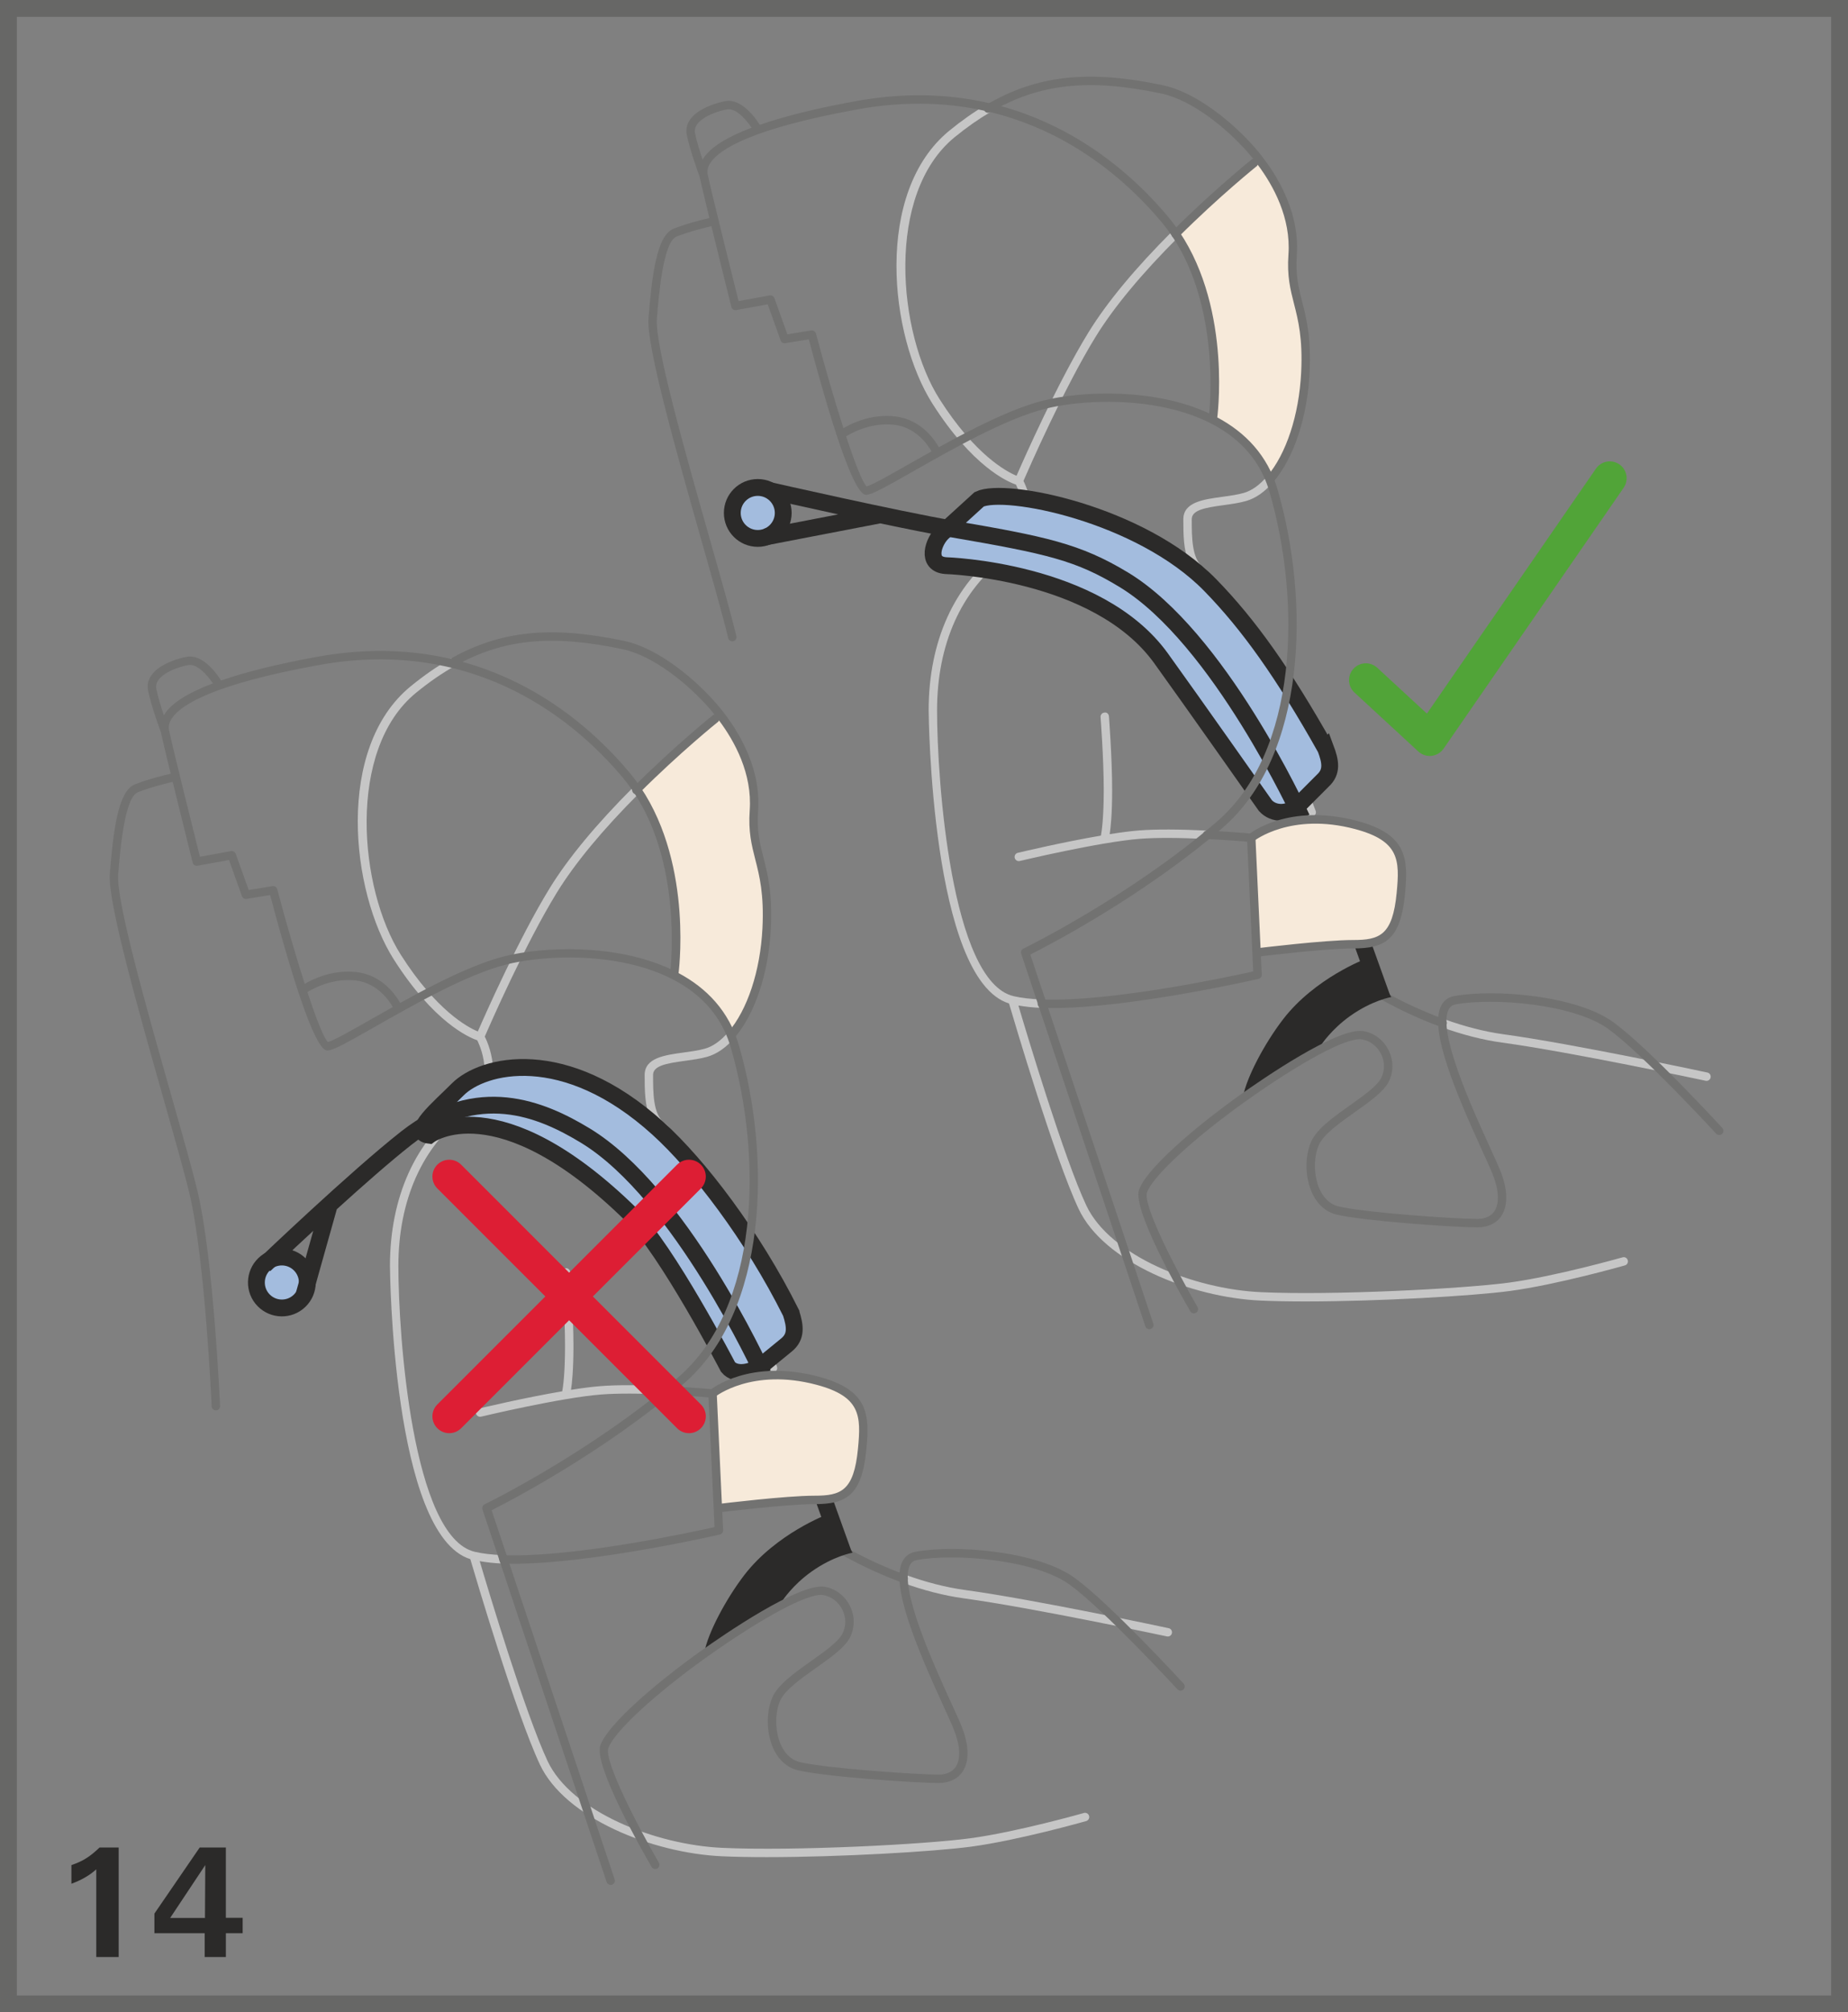 <?xml version="1.0" encoding="UTF-8"?>
<!DOCTYPE svg PUBLIC "-//W3C//DTD SVG 1.1//EN" "http://www.w3.org/Graphics/SVG/1.1/DTD/svg11.dtd">
<!-- Creator: CorelDRAW 2017 -->
<svg xmlns="http://www.w3.org/2000/svg" xml:space="preserve" width="38.75mm" height="42.182mm" version="1.1" style="shape-rendering:geometricPrecision; text-rendering:geometricPrecision; image-rendering:optimizeQuality; fill-rule:evenodd; clip-rule:evenodd"
viewBox="0 0 1836.11 1998.73"
 xmlns:xlink="http://www.w3.org/1999/xlink">
 <rect x="0" y="0" width="1836.11" height="1998.73" fill="#808080" stroke="none"/>
 <defs>
  <style type="text/css">
   <![CDATA[
    .str1 {stroke:#676766;stroke-width:16.72;stroke-miterlimit:4}
    .str0 {stroke:#2B2A29;stroke-width:16.72;stroke-miterlimit:10}
    .fil4 {fill:none;fill-rule:nonzero}
    .fil1 {fill:#C6C6C6;fill-rule:nonzero}
    .fil2 {fill:#727271;fill-rule:nonzero}
    .fil5 {fill:#2B2A29;fill-rule:nonzero}
    .fil0 {fill:#F7EADA;fill-rule:nonzero}
    .fil6 {fill:#DD1E34;fill-rule:nonzero}
    .fil3 {fill:#A3BCDE;fill-rule:nonzero}
    .fil7 {fill:#51A438;fill-rule:nonzero}
   ]]>
  </style>
 </defs>
 <g id="Слой_x0020_1">
  <path class="fil0" d="M707.95 1384.07c0,0 37.34,-30.52 104.39,-12.64 47.44,12.64 47.44,34.77 44.28,67.75 -4.26,44.53 -18.97,50.6 -47.44,50.6 -28.47,0 -94.91,8.16 -94.91,8.16l-6.32 -113.87z"/>
  <path class="fil0" d="M666.99 871.84c-7.22,-38.9 -34.57,-92.17 -34.57,-92.17l83.66 -68.9c0,0 35.52,58.51 32.98,94.46 -3.16,44.28 15.86,52.89 12.66,117.04 -2.26,44.85 -16.17,83.73 -34.95,105.68l-23.77 -36.58 -33.13 -24.49c0,0 7.78,-37.54 -2.87,-95.05z"/>
  <path class="fil1" d="M476.06 1398.98c-2.24,0.54 -3.62,2.79 -3.09,5.05 0.45,1.91 2.17,3.19 4.06,3.19 0.32,0 0.65,-0.03 0.97,-0.12 0.8,-0.18 79.25,-18.94 119.55,-22.03 15.86,-1.22 38.06,-1.17 66.03,0.18 2.54,0.01 4.26,-1.69 4.36,-3.99 0.11,-2.29 -1.66,-4.25 -3.96,-4.36 -28.32,-1.36 -50.88,-1.42 -67.08,-0.15 -8.61,0.67 -18.83,2 -29.57,3.71 0.97,-6.35 2.44,-19.79 2.44,-43.84 0,-31.44 -3.14,-72.65 -3.16,-73.08 -0.18,-2.29 -2.49,-4.25 -4.5,-3.82 -2.29,0.18 -4.01,2.19 -3.84,4.48 0.03,0.42 3.14,41.3 3.14,72.43 0,28.36 -2.1,41.65 -2.79,45.28 -38.31,6.52 -80.19,16.51 -82.56,17.08z"/>
  <path class="fil1" d="M1076.91 1800.76c-0.67,0.18 -66.68,18.95 -113.28,25.17 -45.6,6.08 -173.9,12.76 -246.01,9.46 -66.8,-3.03 -149.97,-36.11 -173.54,-86.17 -21.96,-46.67 -58.82,-169.43 -67.45,-198.6 6.85,1.2 14.48,2.08 23.47,2.41l0.15 0c2.24,0 4.1,-1.79 4.18,-4.03 0.09,-2.31 -1.74,-4.25 -4.03,-4.33 -11.47,-0.4 -21.11,-1.52 -28.72,-3.34 -61.93,-14.73 -75.87,-214.86 -75.87,-283.8 0,-65.66 24.1,-119.48 67.88,-151.61 43.98,-32.21 183.09,13.34 191.51,16.13 11.16,9.01 45.89,66.68 70.96,136.89 15.65,43.84 37.76,100.78 38,101.36 0.63,1.64 2.2,2.66 3.88,2.66 0.52,0 1.02,-0.1 1.52,-0.28 2.16,-0.85 3.23,-3.26 2.37,-5.42 -0.22,-0.57 -22.28,-57.4 -37.91,-101.13 -23.07,-64.66 -59.44,-130.07 -74.17,-141.12 -10.98,-8.25 -10.98,-29.87 -10.98,-47.26 0,-9.07 12.57,-11.48 31.74,-14.09 7.56,-1.03 15.36,-2.08 22.17,-4.03 9.54,-2.76 18.64,-9.09 27.05,-18.89 1.52,-1.76 1.32,-4.4 -0.44,-5.9 -1.75,-1.51 -4.38,-1.29 -5.9,0.43 -7.34,8.54 -15.08,14.03 -23.02,16.31 -6.22,1.77 -13.72,2.8 -21,3.8 -19.16,2.61 -38.96,5.32 -38.96,22.36 0,14.69 0.07,30.76 5.57,42.61 -31.69,-9.75 -115.71,-32.85 -165.25,-20.8 3.38,-6.6 8.99,-18.67 8.99,-25.99 0,-16.21 -5.8,-29.28 -8.16,-33.96 5.42,-12.5 40.3,-92.14 71.7,-143.15 17.95,-29.17 45.5,-62.4 81.87,-98.76 1.64,-1.64 1.64,-4.28 0,-5.9 -1.64,-1.64 -4.28,-1.64 -5.9,0 -36.84,36.81 -64.79,70.55 -83.1,100.29 -30.42,49.45 -64.04,125.37 -71.48,142.44 -9.89,-4.1 -41.12,-20.56 -76.44,-76.07 -41.79,-65.66 -53.93,-203.89 14.94,-260.23 13.02,-10.65 25.54,-19.32 38.3,-26.51 2,-1.14 2.71,-3.69 1.59,-5.7 -1.15,-2.02 -3.73,-2.72 -5.7,-1.59 -13.17,7.44 -26.07,16.37 -39.48,27.33 -74.82,61.21 -59.59,203.77 -16.7,271.2 39.68,62.37 74.47,77.42 82.88,80.3 1.99,3.96 7.32,15.96 7.32,30.32 0,5.8 -6.34,19.29 -10.33,26.43 -0.5,0.89 -0.52,1.9 -0.34,2.84 -4.41,1.73 -8.54,3.76 -12.05,6.34 -45.97,33.73 -71.29,89.96 -71.29,158.35 0,2.69 2.24,267.12 79.85,291.09 5.25,17.9 45.23,153.22 69.2,204.16 24.92,52.92 111.46,87.82 180.75,90.97 13.22,0.6 28.32,0.87 44.46,0.87 72.34,0 165.5,-5.4 203.01,-10.4 47.2,-6.3 113.8,-25.24 114.47,-25.43 2.22,-0.65 3.51,-2.94 2.88,-5.16 -0.63,-2.22 -2.91,-3.53 -5.16,-2.88z"/>
  <path class="fil1" d="M1161.17 1617.21c-1.34,-0.3 -133.82,-28.62 -202.76,-38 -18.59,-2.57 -38.48,-7.67 -59.07,-15.14 -2.16,-0.73 -4.56,0.35 -5.35,2.52 -0.79,2.17 0.34,4.55 2.49,5.35 21.16,7.68 41.6,12.91 60.79,15.57 68.63,9.33 200.81,37.59 202.15,37.86 0.28,0.07 0.58,0.1 0.87,0.1 1.92,0 3.68,-1.34 4.08,-3.29 0.5,-2.27 -0.94,-4.5 -3.19,-4.96z"/>
  <path class="fil2" d="M753.24 805.49c3.39,-47.68 -24.96,-87.78 -42.16,-107.43 -20.9,-23.9 -57.23,-54.34 -90.85,-61.45 -73.05,-15.43 -123.09,-10.24 -172.79,17.82 -2.02,1.14 -2.72,3.7 -1.59,5.7 1.13,1.99 3.69,2.67 5.7,1.57 47.74,-26.97 96.11,-31.89 166.95,-16.9 31.6,6.67 66.23,35.82 86.28,58.76 1.63,1.84 3.4,4.01 5.16,6.22 -0.5,0.15 -1.03,0.08 -1.47,0.42 -0.38,0.3 -38.16,30.62 -79.18,71.59 -1.62,1.64 -1.62,4.28 0,5.92 0.82,0.82 1.89,1.22 2.96,1.22 1.07,0 2.14,-0.4 2.96,-1.22 40.68,-40.64 78.11,-70.69 78.48,-70.98 0.38,-0.32 0.42,-0.8 0.65,-1.2 15.48,20.68 33.15,52.69 30.54,89.36 -1.51,21.14 1.92,34.62 5.56,48.89 4.11,16.12 8.78,34.37 7.09,68.25 -2.14,42.34 -14.86,80.95 -34.07,103.25 -1.5,1.76 -1.3,4.4 0.45,5.9 0.79,0.68 1.75,1.02 2.72,1.02 1.17,0 2.34,-0.5 3.16,-1.45 20.38,-23.67 33.85,-64.16 36.07,-108.3 1.76,-35.13 -3.06,-54.05 -7.32,-70.74 -3.62,-14.18 -6.75,-26.41 -5.33,-46.22z"/>
  <path class="fil2" d="M899.34 1564.08c-41.2,-14.96 -71.78,-34.67 -72.07,-34.87 -1.94,-1.27 -4.53,-0.7 -5.79,1.24 -1.26,1.94 -0.72,4.53 1.22,5.79 0.32,0.2 31.64,20.41 73.78,35.72 0.48,0.15 0.95,0.24 1.44,0.24 1.7,0 3.31,-1.05 3.93,-2.76 0.78,-2.17 -0.34,-4.55 -2.51,-5.35z"/>
  <path class="fil2" d="M708.34 1379.91c-0.2,-0.01 -20,-1.81 -44.35,-3.02 -2.16,0.1 -4.26,1.67 -4.38,3.98 -0.12,2.31 1.65,4.26 3.96,4.38 18.07,0.89 33.61,2.1 40.37,2.69l6 128.86c-21.46,4.78 -139.41,30.42 -209.55,27.87 -1.99,0.28 -4.23,1.74 -4.33,4.05 -0.07,2.29 1.74,4.25 4.05,4.31 3.23,0.12 6.55,0.17 9.96,0.17 79.08,0 203.85,-28.73 205.15,-29.04 1.96,-0.45 3.31,-2.24 3.23,-4.26l-6.32 -136.02c-0.1,-2.09 -1.72,-3.76 -3.79,-3.96z"/>
  <path class="fil3" d="M785.93 1303.99c4.19,13.26 5.65,23.54 -4.45,31.86l-23.62 19.34c-10.08,8.32 -26.91,11.85 -34.55,2.57 0,0 -60.66,-116.52 -96.32,-151.43 -132.79,-130.1 -200.59,-78.72 -200.59,-78.72 -19.91,-2.44 10.15,-27.19 28.37,-45.53 24.72,-24.86 106.06,-45.45 198.92,38.65 40.52,36.73 93.92,106.46 132.24,183.25z"/>
  <path class="fil4 str0" d="M785.93 1303.99c4.19,13.26 5.65,23.54 -4.45,31.86l-23.62 19.34c-10.08,8.32 -26.91,11.85 -34.55,2.57 0,0 -60.66,-116.52 -96.32,-151.43 -132.79,-130.1 -200.59,-78.72 -200.59,-78.72 -19.91,-2.44 10.15,-27.19 28.37,-45.53 24.72,-24.86 106.06,-45.45 198.92,38.65 40.52,36.73 93.92,106.46 132.24,183.25z"/>
  <path class="fil5" d="M699.84 1641.11c3.5,-19.19 21.55,-53.09 39.74,-76.76 31.64,-41.1 82.24,-60.11 82.24,-60.11l25.31 37.98c0,0 -18.97,3.16 -41.1,18.97 -18.59,13.25 -28.49,28.5 -28.49,28.5l-43.81 25.66 -33.88 25.76z"/>
  <path class="fil3" d="M298.23 1256.25c9.71,10.03 9.46,26.06 -0.58,35.76 -10.03,9.73 -26.06,9.46 -35.79,-0.57 -9.71,-10.01 -9.45,-26.04 0.58,-35.77 10.03,-9.73 26.06,-9.48 35.79,0.58z"/>
  <path class="fil4 str0" d="M298.23 1256.25c9.71,10.03 9.46,26.06 -0.58,35.76 -10.03,9.73 -26.06,9.46 -35.79,-0.57 -9.71,-10.01 -9.45,-26.04 0.58,-35.77 10.03,-9.73 26.06,-9.48 35.79,0.58z"/>
  <path class="fil5" d="M585.76 1120.7c-44.39,-26.91 -112.09,-55.85 -187.2,3.11 -50.8,39.93 -140.68,125.84 -141.59,126.7l11.55 12.07c0.4,-0.38 18.44,-17.63 42.73,-40.05l-17.11 60.83 16.1 4.55 24.41 -86.84c25.37,-23.02 53.24,-47.59 74.25,-64.09 66.18,-52.06 124.67,-28.38 168.19,-1.99 91.99,55.73 172.64,231.24 173.46,233.02l15.21 -6.92c-3.37,-7.41 -83.59,-181.97 -179.99,-240.39z"/>
  <polygon class="fil5" points="827,1487.81 811.27,1493.46 830.24,1546.32 845.99,1540.67 "/>
  <path class="fil2" d="M679.03 1374.57c84.04,-72.05 87.47,-224.91 55.08,-336.45 -9.88,-34 -32.23,-56.84 -59.91,-71.6 1.24,-9.93 13.76,-124.15 -48.46,-198.8 -46.42,-55.73 -148.5,-144.79 -310.8,-115.32 -39.23,7.14 -70.79,15.01 -95.28,23.52 -4.23,-6.72 -18.36,-26.78 -34.47,-23.5 -9.85,1.97 -19.34,5.65 -26.03,10.11 -12.19,8.13 -13.29,17.15 -12.05,23.28 3.11,15.53 11.89,39.2 12.72,41.44 1.15,5.66 5.07,22 9.76,41.24 -5.58,1.28 -22.35,5.31 -35.76,10.68 -16.76,6.7 -21.43,47.49 -24.75,88.94 -2.21,27.45 28.33,135.03 52.85,221.5 11.45,40.37 21.35,75.22 26.33,96.13 15.54,65.29 21.98,209.68 22.03,211.13 0.1,2.26 1.96,3.99 4.18,3.99l0.18 0c2.31,-0.1 4.09,-2.05 3.99,-4.36 -0.07,-1.47 -6.53,-146.63 -22.27,-212.69 -5.01,-21.1 -14.93,-56.03 -26.41,-96.5 -24.35,-85.8 -54.66,-192.6 -52.55,-218.77 1.84,-22.83 6.15,-76.29 19.52,-81.62 12.81,-5.13 29.41,-9.11 34.64,-10.32 8.74,35.72 19.16,77.36 19.86,80.2 0.54,2.14 2.64,3.51 4.81,3.09l31.29 -5.68 12.84 35.89c0.69,1.9 2.58,3.09 4.62,2.72l23.37 -3.83c27.3,102.49 46.42,154.44 56.82,154.44 5.6,0 18.4,-7.12 46.79,-23.27 38.96,-22.15 92.32,-52.5 131.38,-62.25 58.04,-14.54 194.72,-13.94 222.72,82.51 31.66,109.05 28.75,258.16 -52.49,327.8 -87.1,74.69 -191.04,125.45 -192.08,125.95 -1.89,0.92 -2.79,3.09 -2.14,5.08l123.38 370.09c0.59,1.75 2.23,2.86 3.97,2.86 0.45,0 0.88,-0.07 1.32,-0.2 2.19,-0.73 3.38,-3.11 2.66,-5.3l-122.24 -366.65c18.51,-9.33 111.4,-57.6 190.58,-125.5zm-515.21 -705.09c5.8,-3.88 14.19,-7.11 23.01,-8.88 9.08,-1.81 19.51,10.45 24.71,18.15 -24.32,9.21 -40.3,19.16 -47.54,29.81 -0.45,0.67 -0.75,1.35 -1.15,2.04 -2.76,-8.27 -5.97,-18.61 -7.54,-26.44 -1.05,-5.26 1.81,-10.22 8.51,-14.67zm204.03 343.41c-18.19,10.35 -36.98,21.05 -42.04,22.11 -3.99,-3.56 -11.55,-22.87 -20.36,-49.58 2.27,-1.47 22.69,-14.31 47.76,-11.6 22.23,2.47 34.15,21.21 37.06,26.43 -7.79,4.35 -15.38,8.64 -22.41,12.64zm298.36 -50.34c-54.75,-25.39 -126.42,-22.37 -164.87,-12.74 -30.77,7.69 -69.57,27.47 -103.76,46.37 -3.59,-6.5 -17.15,-27.73 -43.46,-30.65 -24.65,-2.73 -44.63,7.69 -51.32,11.73 -8.84,-27.52 -18.67,-61.33 -27.34,-94.06 -0.49,-1.85 -2.17,-3.11 -4.03,-3.11 -0.23,0 -0.45,0.02 -0.68,0.07l-23.65 3.88 -12.87 -35.96c-0.69,-1.94 -2.66,-3.04 -4.68,-2.71l-30.93 5.61c-4.98,-19.91 -27.86,-111.78 -30.66,-125.7 -0.8,-3.99 0.17,-7.92 2.96,-12.02 9.24,-13.62 42.01,-33.82 145.53,-52.64 158.03,-28.72 257.62,58.12 302.89,112.45 55.45,66.55 48.78,169.48 46.87,189.48z"/>
  <path class="fil2" d="M1176.01 1672.27c-2.98,-3.25 -73.42,-79.7 -108.15,-104.96 -36.81,-26.78 -118.33,-33.28 -158.21,-26.04 -5.79,1.05 -10.25,4.31 -12.92,9.44 -12.35,23.63 14.51,86.69 40.67,143.92 4.46,9.81 8.14,17.85 10.24,23.12 6.5,16.21 7.15,29.43 1.84,37.28 -4.25,6.27 -11.55,7.59 -16.93,7.59 -22.7,0 -113.6,-6.37 -138.17,-12.5 -9.51,-2.37 -14.96,-9.85 -17.84,-15.66 -6.47,-13.02 -7.09,-31.99 -1.49,-45.07 4.56,-10.61 20.51,-21.93 35.94,-32.86 14.73,-10.45 28.61,-20.29 33.56,-30.21 4.97,-9.95 4.88,-21.41 -0.23,-31.48 -5.1,-10 -14.42,-17.02 -24.98,-18.79 -25.27,-3.99 -100.79,47.92 -123.29,64.01 -44.64,31.84 -92.74,73.16 -99.63,93.79 -6.57,19.77 41.29,103.82 50.97,120.47 0.77,1.32 2.17,2.07 3.61,2.07 0.72,0 1.44,-0.18 2.09,-0.58 2.01,-1.16 2.69,-3.7 1.52,-5.7 -21.64,-37.28 -54.42,-101.08 -50.25,-113.62 5.26,-15.79 45.87,-53.49 96.53,-89.63 55.69,-39.8 102.67,-65.17 117.07,-62.55 7.94,1.32 15,6.69 18.89,14.32 3.91,7.67 3.98,16.4 0.21,23.95 -4.03,8.02 -17.7,17.72 -30.92,27.1 -16.37,11.61 -33.32,23.6 -38.8,36.39 -6.59,15.39 -5.9,36.81 1.69,52.08 5.27,10.61 13.32,17.55 23.3,20.06 25.62,6.4 116.58,12.75 140.2,12.75 10.61,0 18.89,-3.89 23.85,-11.25 6.9,-10.21 6.55,-26.21 -0.99,-45.08 -2.14,-5.35 -5.88,-13.52 -10.43,-23.47 -16.98,-37.21 -52.33,-114.62 -40.85,-136.6 1.51,-2.88 3.73,-4.48 7.01,-5.08 37.59,-6.8 117.33,-0.5 151.79,24.57 34.07,24.77 106.21,103.07 106.95,103.85 1.55,1.72 4.21,1.84 5.88,0.25 1.71,-1.55 1.82,-4.19 0.25,-5.9z"/>
  <path class="fil2" d="M813.42 1367.37c-68.36,-18.23 -106.53,12.15 -108.11,13.48 -1.79,1.45 -2.04,4.08 -0.59,5.85 1.44,1.79 4.08,2.06 5.87,0.62 0.37,-0.28 36.69,-28.9 100.68,-11.88 43.95,11.72 44.31,30.74 41.19,63.35 -4.03,42.21 -16.9,46.82 -43.28,46.82 -28.4,0 -92.69,7.86 -95.41,8.21 -2.29,0.27 -3.93,2.36 -3.64,4.65 0.27,2.12 2.05,3.68 4.14,3.68 0.17,0 0.34,-0.01 0.52,-0.03 0.67,-0.08 66.51,-8.14 94.39,-8.14 31.42,0 47.17,-8.14 51.6,-54.39 3.38,-35.09 1.89,-59.09 -47.35,-72.2z"/>
  <path class="fil6" d="M589.08 1287.71l107.29 -107.26c6.53,-6.54 6.53,-17.1 0,-23.64 -6.54,-6.53 -17.1,-6.53 -23.64,0l-107.28 107.27 -107.28 -107.27c-6.54,-6.53 -17.1,-6.53 -23.64,0 -6.53,6.54 -6.53,17.1 0,23.64l107.29 107.26 -107.29 107.27c-6.53,6.53 -6.53,17.1 0,23.63 3.26,3.26 7.54,4.9 11.82,4.9 4.28,0 8.56,-1.64 11.82,-4.9l107.28 -107.26 107.28 107.26c3.26,3.26 7.54,4.9 11.82,4.9 4.28,0 8.56,-1.64 11.82,-4.9 6.53,-6.53 6.53,-17.1 0,-23.63l-107.29 -107.27z"/>
  <path class="fil0" d="M1243.18 832.13c0,0 37.34,-30.52 104.39,-12.66 47.44,12.64 47.44,34.79 44.27,67.75 -4.25,44.53 -18.96,50.62 -47.42,50.62 -28.47,0 -94.91,8.15 -94.91,8.15l-6.32 -113.87z"/>
  <path class="fil0" d="M1202.23 319.87c-7.22,-38.9 -34.57,-92.18 -34.57,-92.18l83.65 -68.9c0,0 35.54,58.5 33,94.48 -3.16,44.3 15.86,52.89 12.66,117.05 -2.26,44.85 -16.17,83.71 -34.95,105.66l-23.77 -36.56 -33.13 -24.47c0,0 7.78,-37.56 -2.87,-95.06z"/>
  <path class="fil1" d="M1011.28 847.05c-2.24,0.54 -3.62,2.79 -3.09,5.03 0.46,1.92 2.17,3.21 4.07,3.21 0.32,0 0.65,-0.03 0.97,-0.11 0.79,-0.18 79.23,-18.92 119.55,-22.05 16.06,-1.22 38.39,-1.15 66.27,0.22 0.09,0 0.15,0 0.22,0 2.22,0 4.06,-1.74 4.18,-3.98 0.12,-2.29 -1.67,-4.25 -3.96,-4.36 -28.26,-1.39 -50.92,-1.45 -67.38,-0.2 -8.6,0.67 -18.81,2.02 -29.57,3.72 0.99,-6.35 2.45,-19.79 2.45,-43.84 0,-31.42 -3.14,-72.66 -3.17,-73.08 -0.18,-2.29 -1.9,-4.36 -4.5,-3.84 -2.29,0.18 -4.01,2.19 -3.83,4.5 0.03,0.4 3.15,41.32 3.15,72.43 0,28.35 -2.12,41.64 -2.8,45.27 -38.33,6.53 -80.18,16.53 -82.57,17.1z"/>
  <path class="fil1" d="M1612.13 1248.85c-0.67,0.18 -66.68,18.95 -113.28,25.17 -45.68,6.07 -174.16,12.72 -245.99,9.43 -66.8,-2.99 -149.98,-36.05 -173.56,-86.17 -21.97,-46.69 -58.84,-169.43 -67.45,-198.56 6.79,1.15 14.31,2.06 23.17,2.37l0.13 0c2.24,0 4.09,-1.79 4.18,-4.05 0.09,-2.29 -1.72,-4.23 -4.03,-4.31 -11.29,-0.4 -20.83,-1.52 -28.4,-3.33 -61.93,-14.76 -75.87,-214.86 -75.87,-283.8 0,-65.66 24.1,-119.5 67.87,-151.63 44.03,-32.26 182.99,13.31 191.53,16.15 11.15,9.01 45.89,66.66 70.96,136.89 15.65,43.82 37.76,100.76 37.98,101.33 0.65,1.65 2.24,2.67 3.89,2.67 0.52,0 1.02,-0.1 1.52,-0.28 2.16,-0.84 3.23,-3.26 2.39,-5.42 -0.23,-0.57 -22.3,-57.39 -37.93,-101.12 -23.07,-64.67 -59.46,-130.08 -74.17,-141.12 -10.98,-8.25 -10.98,-29.88 -10.98,-47.27 0,-9.08 12.56,-11.47 31.69,-14.07 7.57,-1.04 15.39,-2.11 22.2,-4.07 9.58,-2.72 18.72,-9.11 27.18,-18.99 1.51,-1.76 1.3,-4.4 -0.44,-5.9 -1.79,-1.49 -4.41,-1.28 -5.9,0.47 -7.37,8.61 -15.16,14.12 -23.13,16.4 -6.24,1.77 -13.76,2.81 -21.05,3.81 -19.14,2.61 -38.91,5.3 -38.91,22.35 0,14.71 0.05,30.78 5.55,42.63 -31.69,-9.75 -115.71,-32.83 -165.23,-20.8 3.39,-6.62 8.99,-18.69 8.99,-25.99 0,-16.23 -5.82,-29.31 -8.16,-33.97 5.42,-12.49 40.3,-92.16 71.7,-143.15 18.02,-29.28 45.73,-62.66 82.34,-99.21 1.63,-1.62 1.63,-4.28 0,-5.92 -1.61,-1.62 -4.25,-1.64 -5.9,0 -37.07,37.01 -65.19,70.91 -83.56,100.76 -30.42,49.43 -64.04,125.35 -71.46,142.42 -9.88,-4.08 -41.12,-20.55 -76.46,-76.05 -41.79,-65.66 -53.93,-203.89 14.94,-260.23 11.82,-9.66 23.71,-18 35.32,-24.82 1.99,-1.16 2.66,-3.73 1.5,-5.72 -1.18,-1.97 -3.78,-2.64 -5.71,-1.49 -12.02,7.02 -24.26,15.61 -36.39,25.56 -74.84,61.21 -59.61,203.77 -16.72,271.2 39.7,62.37 74.5,77.44 82.88,80.3 2,3.95 7.32,15.88 7.32,30.33 0,5.8 -6.34,19.29 -10.32,26.43 -0.52,0.89 -0.52,1.89 -0.33,2.81 -4.42,1.75 -8.56,3.78 -12.05,6.35 -45.99,33.73 -71.31,89.98 -71.31,158.36 0,2.69 2.24,267.05 79.85,291.09 5.26,17.92 45.23,153.2 69.2,204.15 24.94,52.97 111.47,87.86 180.73,90.97 13.22,0.6 28.32,0.87 44.46,0.87 72.28,0 165.43,-5.38 203.03,-10.36 47.21,-6.3 113.8,-25.24 114.47,-25.44 2.22,-0.63 3.51,-2.92 2.87,-5.15 -0.63,-2.22 -2.92,-3.51 -5.16,-2.87z"/>
  <path class="fil1" d="M1696.4 1065.3c-1.34,-0.3 -133.83,-28.62 -202.76,-38.03 -18.5,-2.54 -38.3,-7.59 -58.84,-15.04 -2.17,-0.75 -4.56,0.37 -5.36,2.53 -0.77,2.16 0.35,4.54 2.52,5.35 21.08,7.64 41.46,12.86 60.55,15.46 68.63,9.36 200.82,37.63 202.14,37.89 0.28,0.07 0.59,0.1 0.87,0.1 1.92,0 3.68,-1.34 4.08,-3.29 0.5,-2.27 -0.94,-4.5 -3.19,-4.97z"/>
  <path class="fil2" d="M1288.46 253.56c3.39,-47.68 -24.94,-87.78 -42.14,-107.43 -20.9,-23.9 -57.23,-54.34 -90.85,-61.45 -74.25,-15.69 -125.25,-10.01 -175.88,19.59 -1.99,1.17 -2.66,3.73 -1.49,5.72 1.17,1.99 3.73,2.62 5.7,1.49 48.66,-28.47 97.94,-33.84 169.93,-18.61 31.61,6.67 66.23,35.82 86.3,58.76 1.59,1.84 3.38,4.01 5.15,6.22 -0.5,0.15 -1.04,0.07 -1.47,0.42 -0.36,0.3 -37.86,30.39 -78.69,71.14 -1.63,1.62 -1.63,4.28 0,5.92 0.81,0.82 1.89,1.22 2.96,1.22 1.05,0 2.14,-0.4 2.96,-1.22 40.49,-40.42 77.63,-70.24 78.01,-70.54 0.37,-0.3 0.4,-0.79 0.65,-1.19 15.48,20.68 33.15,52.69 30.54,89.36 -1.52,21.14 1.92,34.63 5.57,48.89 4.11,16.12 8.76,34.37 7.07,68.24 -2.12,42.26 -14.81,80.82 -33.93,103.17 -1.51,1.76 -1.32,4.38 0.44,5.88 0.8,0.69 1.75,1 2.72,1 1.17,0 2.35,-0.5 3.16,-1.45 20.31,-23.71 33.75,-64.14 35.97,-108.17 1.76,-35.13 -3.08,-54.05 -7.33,-70.74 -3.61,-14.18 -6.74,-26.41 -5.34,-46.22z"/>
  <path class="fil2" d="M1434.79 1012.23c-41.34,-14.96 -72.01,-34.74 -72.31,-34.92 -1.92,-1.27 -4.53,-0.72 -5.79,1.22 -1.25,1.94 -0.7,4.51 1.24,5.78 0.32,0.2 31.75,20.49 74.02,35.79 0.47,0.15 0.95,0.24 1.42,0.24 1.72,0 3.31,-1.05 3.93,-2.76 0.79,-2.17 -0.33,-4.56 -2.51,-5.35z"/>
  <path class="fil2" d="M1243.55 827.97c-0.2,-0.01 -19.83,-1.79 -44.06,-2.98 -0.08,-0.01 -0.15,-0.01 -0.2,-0.01 -2.22,0 -4.08,1.74 -4.18,3.98 -0.12,2.31 1.65,4.26 3.96,4.38 17.95,0.89 33.36,2.09 40.1,2.64l5.98 128.88c-21.48,4.8 -139.81,30.39 -209.85,27.87 -2.3,0.12 -4.25,1.72 -4.33,4.03 -0.09,2.31 1.74,4.25 4.03,4.33 3.34,0.11 6.79,0.18 10.32,0.18 79.08,0 203.81,-28.72 205.12,-29.02 1.96,-0.45 3.31,-2.26 3.23,-4.28l-6.3 -136.03c-0.1,-2.07 -1.72,-3.78 -3.81,-3.96z"/>
  <path class="fil3" d="M1317.11 743.36c4.87,13.02 6.82,23.22 -2.84,32.05l-24.81 24.87c-9.66,8.81 -24.1,8.79 -32.19,-0.11 0,0 -74.57,-105.94 -103.76,-146.41 -63.27,-87.71 -213.88,-91.95 -213.88,-91.95 -20.01,-1.44 -12.44,-24.22 -2.78,-33.03l36.03 -32.85c25.52,-12.35 160.15,14.09 229.6,85.25 38.18,39.13 72.53,87.39 114.62,162.19z"/>
  <path class="fil4 str0" d="M1317.11 743.36c4.87,13.02 6.82,23.22 -2.84,32.05l-24.81 24.87c-9.66,8.81 -24.1,8.79 -32.19,-0.11 0,0 -74.57,-105.94 -103.76,-146.41 -63.27,-87.71 -213.88,-91.95 -213.88,-91.95 -20.01,-1.44 -12.44,-24.22 -2.78,-33.03l36.03 -32.85c25.52,-12.35 160.15,14.09 229.6,85.25 38.18,39.13 72.53,87.39 114.62,162.19z"/>
  <path class="fil5" d="M1235.07 1089.19c3.49,-19.22 21.55,-53.12 39.74,-76.76 31.64,-41.14 82.24,-60.11 82.24,-60.11l25.31 37.98c0,0 -18.97,3.16 -41.1,18.97 -18.58,13.26 -28.48,28.47 -28.48,28.47l-43.81 25.69 -33.88 25.76z"/>
  <path class="fil3" d="M778.19 509.48c0,13.97 -11.33,25.31 -25.31,25.31 -13.97,0 -25.29,-11.33 -25.29,-25.31 0,-13.98 11.32,-25.31 25.29,-25.31 13.97,0 25.31,11.33 25.31,25.31z"/>
  <path class="fil4 str0" d="M778.19 509.48c0,13.97 -11.33,25.31 -25.31,25.31 -13.97,0 -25.29,-11.33 -25.29,-25.31 0,-13.98 11.32,-25.31 25.29,-25.31 13.97,0 25.31,11.33 25.31,25.31z"/>
  <path class="fil5" d="M1120.98 568.76c-47.84,-29 -82.24,-35.96 -174.59,-51.79 -52.97,-9.08 -178.63,-37.58 -179.88,-37.88l-3.71 16.31c0.62,0.13 32.01,7.25 69.97,15.51l-73.77 14.23 3.16 16.39 112.45 -21.68c26.15,5.5 51.45,10.58 68.95,13.59 98.23,16.83 125.57,23.42 168.76,49.6 91.97,55.75 172.66,231.26 173.44,233.02l15.23 -6.92c-3.38,-7.41 -83.6,-181.95 -180.01,-240.39z"/>
  <polygon class="fil5" points="1362.23,935.87 1346.5,941.51 1365.48,994.4 1381.22,988.75 "/>
  <path class="fil2" d="M1214.27 822.65c84.03,-72.06 87.46,-224.93 55.08,-336.47 -9.88,-34 -32.24,-56.82 -59.91,-71.58 1.22,-9.93 13.76,-124.15 -48.46,-198.82 -46.44,-55.73 -148.5,-144.79 -310.8,-115.3 -39.23,7.14 -70.8,15.01 -95.28,23.5 -4.23,-6.7 -18.34,-26.7 -34.47,-23.49 -9.85,1.97 -19.34,5.65 -26.03,10.1 -12.19,8.14 -13.29,17.15 -12.05,23.28 3.11,15.53 11.88,39.2 12.72,41.46 1.16,5.67 5.07,21.98 9.75,41.24 -5.58,1.27 -22.35,5.32 -35.74,10.67 -16.78,6.72 -21.43,47.51 -24.78,88.96 -2.2,27.43 28.34,135.03 52.87,221.52 11.45,40.35 21.35,75.2 26.33,96.11 0.45,1.91 2.17,3.21 4.06,3.21 0.32,0 0.63,-0.03 0.97,-0.12 2.24,-0.54 3.62,-2.79 3.09,-5.05 -5.02,-21.08 -14.93,-56 -26.41,-96.45 -24.35,-85.82 -54.66,-192.63 -52.56,-218.81 1.84,-22.82 6.16,-76.27 19.51,-81.62 12.82,-5.12 29.42,-9.11 34.64,-10.32 8.76,35.74 19.16,77.38 19.87,80.2 0.54,2.14 2.59,3.5 4.8,3.11l31.29 -5.7 12.86 35.9c0.67,1.89 2.63,3.13 4.61,2.71l23.36 -3.83c27.31,102.49 46.42,154.44 56.83,154.44 5.6,0 18.4,-7.14 46.81,-23.28 38.96,-22.15 92.3,-52.47 131.35,-62.23 58.11,-14.51 194.75,-13.91 222.72,82.51 31.68,109.05 28.75,258.16 -52.49,327.8 -87.1,74.67 -191.03,125.45 -192.06,125.94 -1.89,0.92 -2.81,3.09 -2.14,5.1l123.36 370.09c0.6,1.75 2.23,2.86 3.98,2.86 0.44,0 0.89,-0.07 1.32,-0.22 2.19,-0.73 3.37,-3.09 2.64,-5.28l-122.23 -366.66c18.49,-9.31 111.39,-57.58 190.58,-125.47zm-515.23 -705.1c5.82,-3.86 14.21,-7.09 23.04,-8.86 9.13,-1.81 19.51,10.46 24.69,18.15 -24.3,9.21 -40.3,19.16 -47.52,29.79 -0.45,0.69 -0.77,1.37 -1.16,2.06 -2.77,-8.27 -5.97,-18.6 -7.54,-26.44 -1.05,-5.28 1.81,-10.23 8.49,-14.69zm204.07 343.41c-18.2,10.35 -37.01,21.05 -42.08,22.11 -3.98,-3.58 -11.53,-22.87 -20.34,-49.59 2.2,-1.45 22.55,-14.38 47.76,-11.57 22.23,2.46 34.15,21.21 37.06,26.41 -7.79,4.36 -15.38,8.66 -22.4,12.64zm298.32 -50.33c-54.69,-25.37 -126.37,-22.35 -164.87,-12.76 -30.77,7.71 -69.55,27.48 -103.76,46.37 -3.58,-6.5 -17.15,-27.71 -43.44,-30.64 -24.67,-2.79 -44.63,7.66 -51.33,11.7 -8.84,-27.5 -18.65,-61.31 -27.33,-94.02 -0.48,-1.86 -2.17,-3.11 -4.05,-3.11 -0.22,0 -0.45,0.01 -0.67,0.05l-23.67 3.88 -12.86 -35.96c-0.7,-1.92 -2.66,-3.08 -4.7,-2.71l-30.93 5.63c-4.98,-19.92 -27.87,-111.8 -30.64,-125.7 -0.8,-3.99 0.15,-7.92 2.96,-12.02 9.24,-13.62 42.01,-33.81 145.53,-52.64 157.97,-28.8 257.61,58.11 302.87,112.45 55.45,66.55 48.79,169.48 46.87,189.47z"/>
  <path class="fil2" d="M1711.24 1120.32c-2.98,-3.24 -73.42,-79.68 -108.15,-104.93 -36.76,-26.76 -118.26,-33.3 -158.22,-26.04 -5.78,1.05 -10.24,4.3 -12.92,9.43 -12.35,23.62 14.51,86.69 40.67,143.96 4.46,9.79 8.14,17.84 10.25,23.1 6.5,16.2 7.15,29.44 1.84,37.28 -4.25,6.27 -11.55,7.59 -16.93,7.59 -22.68,0 -113.53,-6.39 -138.17,-12.54 -9.5,-2.35 -14.94,-9.81 -17.84,-15.61 -6.47,-13.05 -7.09,-31.99 -1.49,-45.1 4.56,-10.63 20.54,-21.96 35.99,-32.91 14.69,-10.41 28.57,-20.26 33.51,-30.14 4.98,-9.95 4.88,-21.43 -0.25,-31.51 -5.08,-10 -14.41,-17.02 -24.96,-18.79 -25.32,-4.13 -100.81,47.93 -123.31,64.01 -44.63,31.86 -92.74,73.23 -99.61,93.83 -6.57,19.74 41.3,103.82 50.97,120.47 0.77,1.32 2.17,2.08 3.61,2.08 0.72,0 1.44,-0.18 2.09,-0.59 2,-1.15 2.67,-3.69 1.52,-5.7 -21.63,-37.29 -54.41,-101.11 -50.25,-113.62 5.25,-15.78 45.87,-53.47 96.53,-89.66 55.68,-39.8 102.5,-65.22 117.08,-62.55 7.94,1.32 14.99,6.69 18.89,14.32 3.91,7.69 3.98,16.43 0.22,23.97 -4.01,8.01 -17.67,17.7 -30.87,27.07 -16.38,11.62 -33.35,23.63 -38.83,36.44 -6.6,15.39 -5.92,36.83 1.67,52.09 5.28,10.61 13.32,17.53 23.3,20.02 25.12,6.29 117.25,12.79 140.19,12.79 10.61,0 18.89,-3.89 23.85,-11.27 6.9,-10.2 6.55,-26.19 -0.99,-45.07 -2.14,-5.33 -5.88,-13.5 -10.41,-23.47 -17,-37.21 -52.35,-114.63 -40.87,-136.62 1.49,-2.86 3.73,-4.48 7,-5.07 37.63,-6.8 117.34,-0.5 151.8,24.57 34.07,24.75 106.21,103.03 106.95,103.82 1.55,1.7 4.21,1.82 5.88,0.25 1.71,-1.56 1.82,-4.2 0.25,-5.9z"/>
  <path class="fil2" d="M1348.65 815.43c-68.38,-18.2 -106.53,12.17 -108.12,13.48 -1.77,1.45 -2.04,4.07 -0.58,5.87 1.45,1.81 4.08,2.04 5.88,0.6 0.35,-0.28 36.69,-28.92 100.66,-11.87 43.94,11.72 44.31,30.72 41.19,63.32 -4.03,42.21 -16.9,46.84 -43.28,46.84 -28.4,0 -92.69,7.86 -95.42,8.19 -2.31,0.28 -3.91,2.37 -3.64,4.65 0.27,2.12 2.06,3.68 4.15,3.68 0.17,0 0.35,0 0.52,-0.03 0.67,-0.09 66.51,-8.13 94.39,-8.13 31.44,0 47.17,-8.14 51.6,-54.39 3.36,-35.09 1.89,-59.07 -47.35,-72.2z"/>
  <path class="fil7" d="M1608.95 461.23c-7.61,-5.26 -18.01,-3.35 -23.27,4.25l-167.95 243.31 -49.33 -45.52c-6.77,-6.25 -17.37,-5.85 -23.62,0.95 -6.27,6.79 -5.83,17.37 0.94,23.62l63.47 58.57c3.11,2.88 7.15,4.45 11.33,4.45 0.63,0 1.24,-0.03 1.86,-0.12 4.81,-0.52 9.16,-3.13 11.92,-7.1l178.91 -259.16c5.23,-7.61 3.33,-18 -4.26,-23.25z"/>
  <polygon class="fil4 str1" points="8.36,1990.38 1827.75,1990.38 1827.75,8.36 8.36,8.36 "/>
  <path class="fil5" d="M117.92 1943.83l0 -108.79 -18.98 0c-9.47,8.91 -15.78,13.26 -27.98,17.48l0 18.51c8.87,-3.2 17.61,-7.85 24.69,-14.33l0 87.12 22.26 0zm123.17 -23.63l0 -15.35 -16.67 0 0 -69.81 -26.01 0 -44.99 65.63 0 19.53 49.94 0 0 23.63 21.07 0 0 -23.63 16.67 0zm-37.14 -67.68l-0.3 52.5 -34.59 0 34.88 -52.5z"/>
 </g>
</svg>
